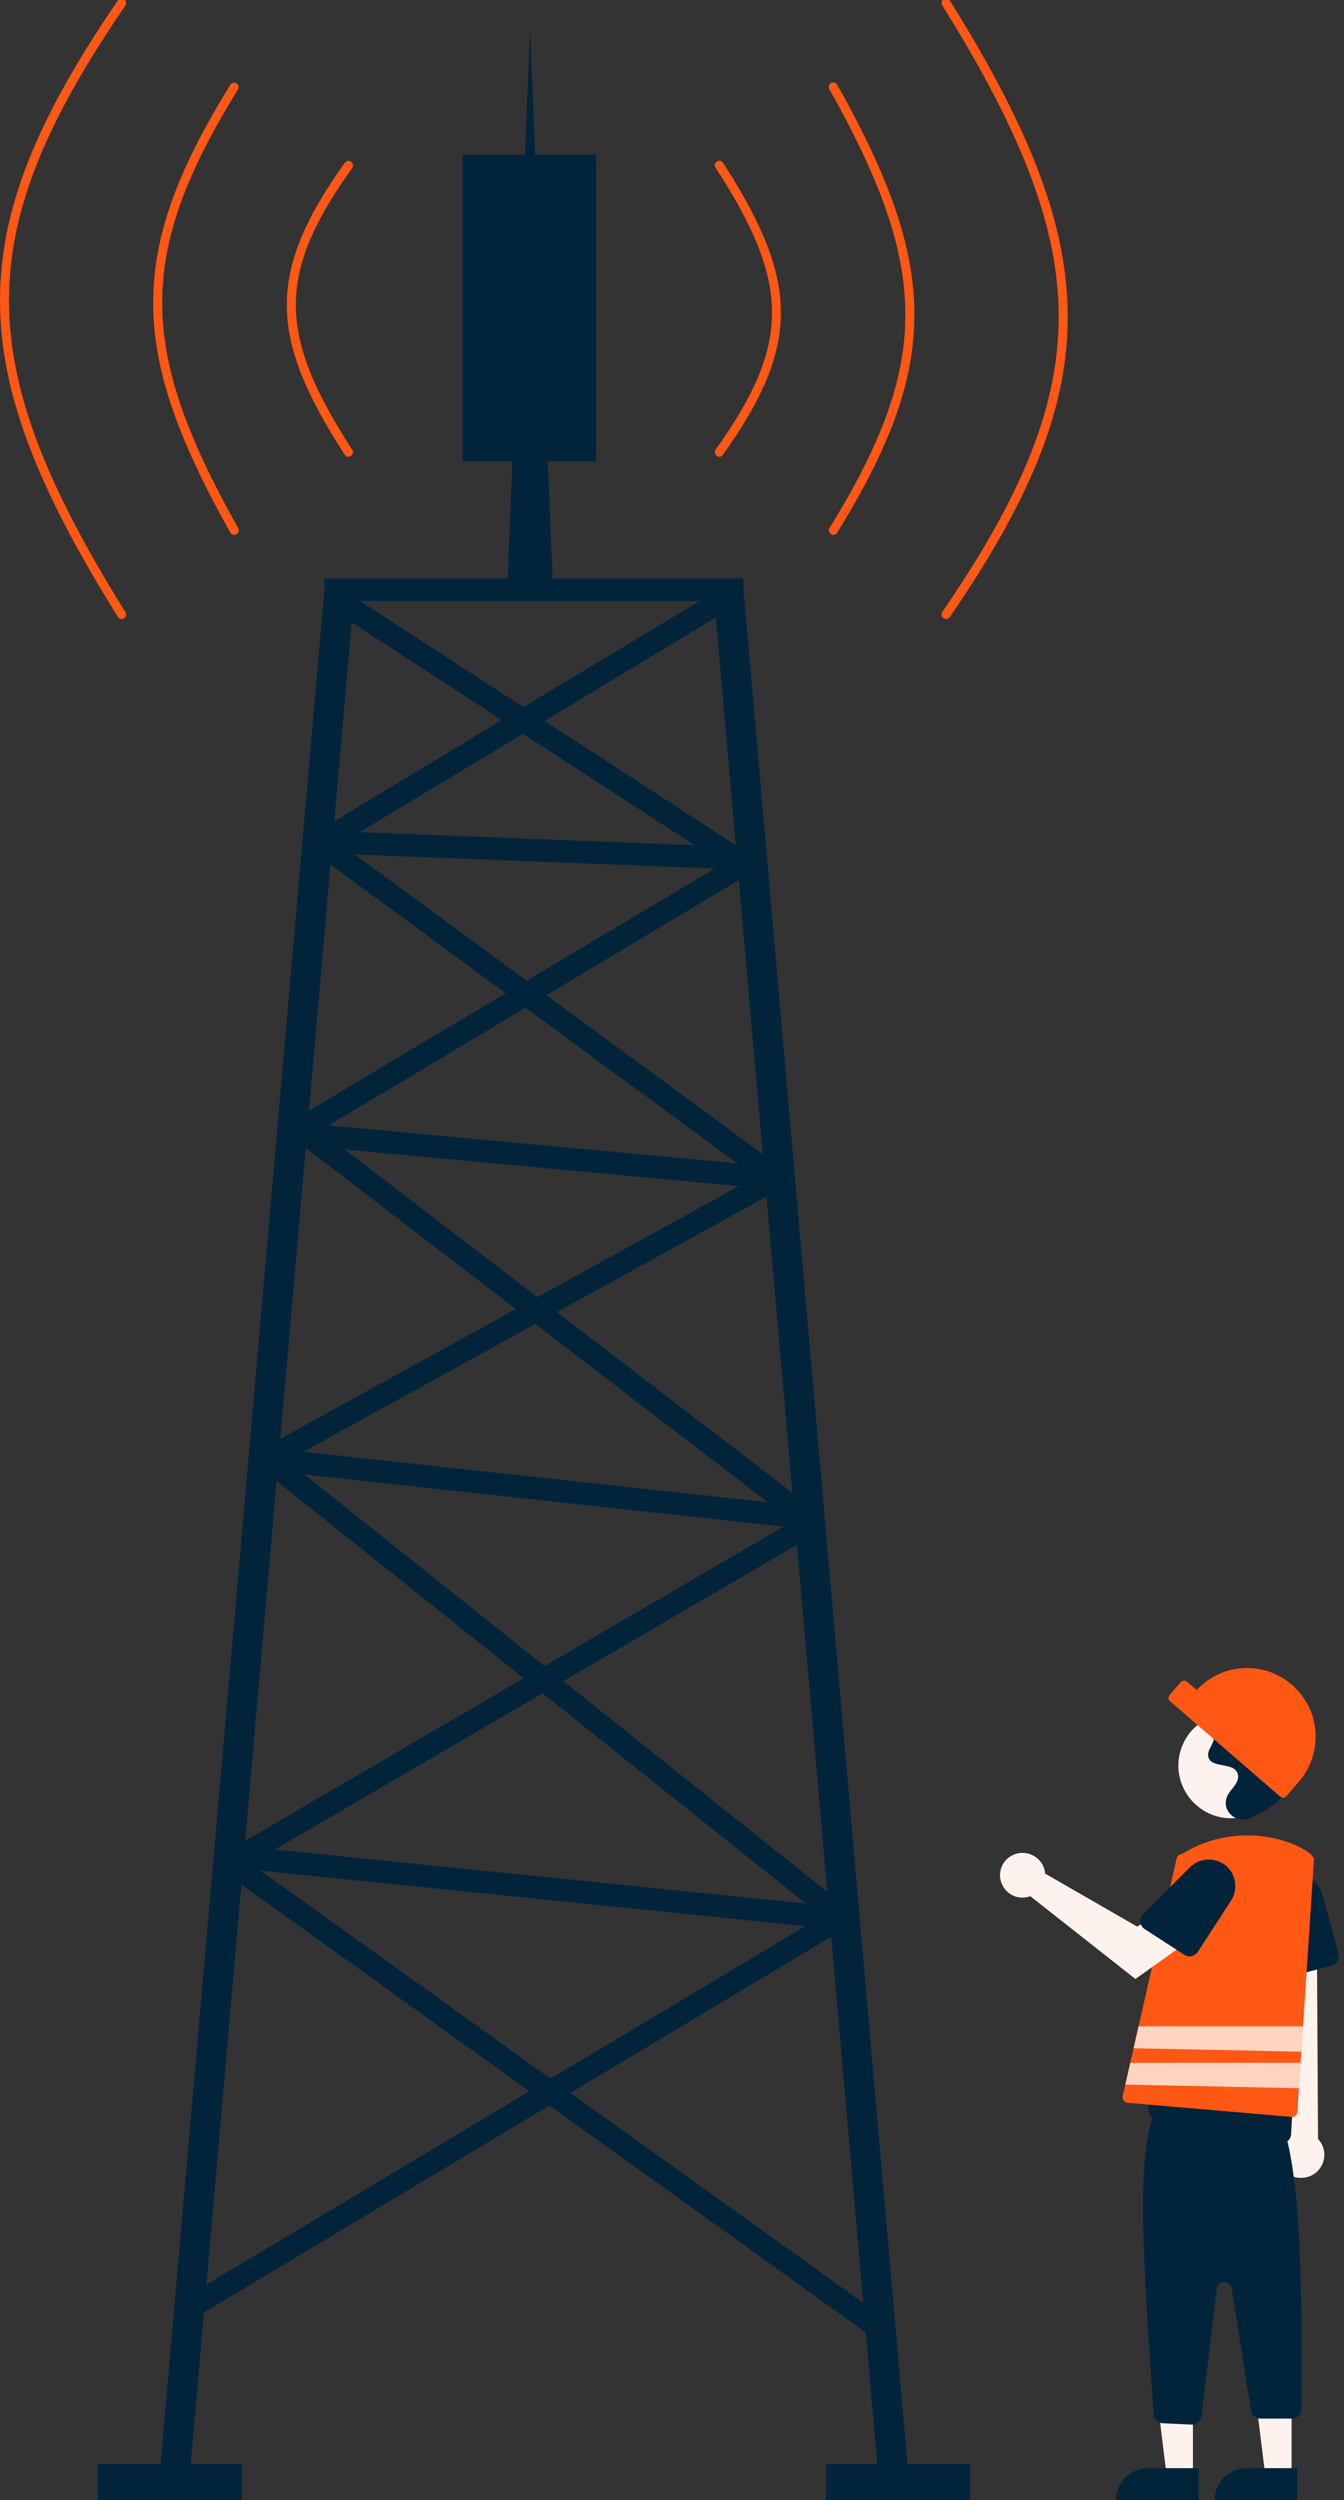 <svg width="895" height="1664" viewBox="0 0 895 1664" fill="none" xmlns="http://www.w3.org/2000/svg">
<rect x="0" y="0" width="895" height="1664" fill="#333333" stroke="none"/>
<g clip-path="url(#clip0)">
<path d="M858 1447.1C856.1 1445.9 854.5 1444.3 853.3 1442.4C852.1 1440.5 851.3 1438.4 851.1 1436.2C850.8 1434 851 1431.7 851.7 1429.6C852.4 1427.5 853.5 1425.5 855.1 1423.9L843.6 1260.7L876.8 1263.9L877.7 1423.7C880.3 1426.4 881.8 1430 881.9 1433.8C882 1437.6 880.7 1441.2 878.3 1444.1C875.9 1447 872.5 1448.9 868.7 1449.4C864.9 1450 861.1 1449.2 858 1447.1Z" fill="#FDF2ED"/>
<path d="M851 1315.5C850.2 1314.9 849.6 1314.2 849.1 1313.4C848.6 1312.6 848.4 1311.6 848.3 1310.7L845.9 1266.7C845.7 1262.3 847 1258 849.8 1254.6C852.5 1251.2 856.4 1248.9 860.8 1248.2C865.1 1247.5 869.5 1248.4 873.2 1250.8C876.9 1253.2 879.5 1256.8 880.7 1261L891.4 1300.3C891.8 1301.9 891.6 1303.7 890.8 1305.2C890 1306.7 888.6 1307.8 886.9 1308.2L856.5 1316.4C855.6 1316.7 854.6 1316.7 853.7 1316.5C852.7 1316.4 851.8 1316.1 851 1315.5Z" fill="#02243B"/>
<path d="M794.4 1647.8H776.9L768.6 1580.4H794.4V1647.8Z" fill="#FDF2ED"/>
<path d="M764.4 1642.8H798.2V1664H743.2C743.2 1661.2 743.7 1658.5 744.8 1655.9C745.9 1653.3 747.4 1651 749.4 1649C751.4 1647 753.7 1645.5 756.3 1644.4C758.9 1643.3 761.7 1642.8 764.4 1642.8Z" fill="#02243B"/>
<path d="M860.1 1647.8H842.6L834.3 1580.4H860.1V1647.8Z" fill="#FDF2ED"/>
<path d="M830.1 1642.8H863.9V1664H808.9C808.9 1661.2 809.4 1658.5 810.5 1655.9C811.6 1653.3 813.1 1651 815.1 1649C817.1 1647 819.4 1645.5 822 1644.4C824.6 1643.3 827.3 1642.8 830.1 1642.8Z" fill="#02243B"/>
<path d="M793.6 1613.8L774.3 1612.9C772.7 1612.8 771.1 1612.1 770 1610.9C768.9 1609.7 768.2 1608.1 768.2 1606.5C763.1 1528.3 756.1 1444.4 766.9 1412C766.9 1411.1 767.1 1410.2 767.5 1409.3C767.9 1408.5 768.4 1407.7 769.1 1407.1C769.8 1406.5 770.6 1406 771.5 1405.8C772.4 1405.5 773.3 1405.5 774.2 1405.6L851.3 1416.8C852.8 1417 854.2 1417.8 855.2 1418.9C856.2 1420.1 856.8 1421.5 856.8 1423.1C866.6 1461.5 867.1 1531.1 866.7 1603.3C866.7 1604.1 866.5 1605 866.2 1605.8C865.9 1606.6 865.4 1607.3 864.8 1607.9C864.2 1608.5 863.5 1609 862.7 1609.3C861.9 1609.6 861.1 1609.8 860.2 1609.8H839.4C837.9 1609.8 836.4 1609.3 835.2 1608.3C834 1607.3 833.3 1605.9 833 1604.4L820.2 1523.1C820 1521.9 819.4 1520.8 818.5 1520.1C817.6 1519.3 816.4 1518.9 815.2 1518.9C814 1518.9 812.8 1519.4 811.9 1520.2C811 1521 810.4 1522.1 810.3 1523.3L800.1 1608.2C799.9 1609.7 799.2 1611.2 798 1612.2C796.8 1613.2 795.3 1613.8 793.7 1613.8C793.8 1613.8 793.7 1613.8 793.6 1613.8Z" fill="#02243B"/>
<path d="M807.2 1423.1C790.2 1413.7 776.9 1411.2 770.5 1410.6C769.6 1410.5 768.8 1410.3 768.1 1409.9C767.3 1409.5 766.7 1408.9 766.2 1408.3C765.7 1407.6 765.3 1406.8 765 1406C764.8 1405.2 764.7 1404.3 764.8 1403.4L783.3 1266.6C784.4 1258.6 787.5 1251 792.3 1244.5C797.1 1238 803.6 1232.9 810.9 1229.6C818 1226.3 825.9 1224.9 833.8 1225.5C841.6 1226.1 849.2 1228.7 855.8 1233.1C856.4 1233.5 857.1 1233.9 857.7 1234.4C865.2 1239.9 871 1247.5 874.2 1256.3C877.4 1265.1 877.9 1274.6 875.7 1283.6C864.4 1329.8 860.5 1405.6 859.8 1420.4C859.7 1421.7 859.3 1422.9 858.6 1423.9C857.9 1424.9 856.8 1425.7 855.7 1426.1C848.7 1428.6 841.4 1429.9 834 1430C824.5 1430 815.3 1427.6 807.2 1423.1Z" fill="#02243B"/>
<path d="M806.7 1207.7C824.7 1214.9 845.1 1206.2 852.3 1188.3C859.5 1170.4 850.8 1150 832.8 1142.8C814.8 1135.6 794.4 1144.2 787.2 1162.2C780 1180.1 788.8 1200.4 806.7 1207.7Z" fill="#FDF2ED"/>
<path d="M832.5 1210.1C823.8 1214.1 814 1206.1 816.7 1197C816.9 1196.3 817.2 1195.6 817.5 1194.9C819.5 1191.2 823.2 1188.5 824.3 1184.2C824.6 1183.1 824.6 1182 824.3 1180.9C822.1 1172.5 806.9 1177.3 804.7 1169.6C803.3 1164.9 808.9 1160.6 808.4 1155.7C807.7 1149.3 798.2 1148.5 794.1 1143.5C789.5 1137.9 793.5 1129.1 799.5 1125.2C806.9 1120.4 816.5 1120.2 824.9 1123C833.2 1125.8 840.5 1131.2 846.9 1137.2C854.2 1144 860.9 1152.1 863.2 1161.8C866 1173.6 861.6 1186.3 854 1195.7C849.5 1201.6 839.6 1206.9 832.5 1210.1Z" fill="#02243B"/>
<path d="M875.2 1237.7C874.6 1234.8 869.3 1230.9 861.8 1227.7C849.7 1222.8 836.6 1220.8 823.6 1221.9C810.6 1223 798 1227.2 786.9 1234.1C786.1 1234.1 785.4 1234.4 784.8 1234.9C784.2 1235.4 783.8 1236.1 783.6 1236.8L758.2 1348.7L754.9 1363.3L752.7 1372.9L749.4 1387.4L747.6 1395.2C747.5 1395.7 747.5 1396.2 747.6 1396.7C747.7 1397.2 747.9 1397.7 748.2 1398.1C748.5 1398.5 748.9 1398.9 749.3 1399.1C749.7 1399.4 750.2 1399.5 750.7 1399.6L860.2 1409C860.3 1409 860.4 1409 860.5 1409C861.4 1409 862.3 1408.6 862.9 1408C863.5 1407.4 864 1406.5 864 1405.6L865 1389.8L866.1 1372.9L866.6 1365.6L867.7 1348.7L875 1237.8L875.2 1237.7Z" fill="#FF5714"/>
<path d="M695.6 1244.7C695.8 1245.5 695.9 1246.3 695.9 1247L757.2 1282.3L772.1 1273.7L788 1294.5L756.1 1317.2L686.1 1262.1C683.2 1263.2 680.1 1263.3 677.2 1262.6C674.3 1261.9 671.6 1260.2 669.6 1257.9C667.6 1255.6 666.4 1252.8 666 1249.8C665.7 1246.8 666.3 1243.7 667.7 1241.1C669.1 1238.4 671.4 1236.2 674.1 1234.9C676.8 1233.5 679.9 1233 682.9 1233.4C685.9 1233.8 688.7 1235.1 691 1237.1C693.3 1239.1 694.9 1241.8 695.6 1244.7Z" fill="#FDF2ED"/>
<path d="M759.4 1279.3C759.3 1278.4 759.4 1277.4 759.7 1276.5C760 1275.6 760.5 1274.8 761.2 1274.1L792.4 1242.9C795.5 1239.8 799.6 1238 804 1237.7C808.4 1237.5 812.7 1238.9 816.1 1241.6C819.5 1244.3 821.8 1248.3 822.4 1252.6C823.1 1256.9 822.1 1261.3 819.8 1265L797.6 1299.2C796.7 1300.6 795.2 1301.6 793.5 1302C791.8 1302.4 790.1 1302 788.7 1301.1L762.3 1284C761.5 1283.5 760.8 1282.8 760.3 1282C759.8 1281.2 759.5 1280.3 759.4 1279.3Z" fill="#02243B"/>
<path d="M867.9 1348.7L866.8 1365.6L754.9 1363.3L758.2 1348.7H867.9Z" fill="#FFD5C1"/>
<path d="M866.3 1373L865.2 1389.9L749.4 1387.5L752.7 1373H866.3Z" fill="#FFD5C1"/>
<path d="M860.3 1121.4C851.3 1113.6 839.7 1109.6 827.9 1110.3C816.1 1110.9 805 1116.2 796.9 1124.9L790.4 1119.3C789.8 1118.8 789.1 1118.5 788.3 1118.6C787.5 1118.7 786.8 1119 786.3 1119.6L778.8 1128.2C778.3 1128.8 778.1 1129.5 778.1 1130.3C778.2 1131.1 778.5 1131.8 779.1 1132.3L852.5 1195.8C853.1 1196.3 853.8 1196.5 854.6 1196.5C855.4 1196.4 856.1 1196.1 856.6 1195.5L865 1185.8C868.9 1181.3 871.9 1176 873.8 1170.3C875.7 1164.6 876.4 1158.6 876 1152.6C875.6 1146.6 874 1140.8 871.3 1135.4C868.5 1130.1 864.8 1125.3 860.3 1121.4Z" fill="#FF5714"/>
<path d="M216.526 386.684L105.896 1651.86L125.82 1653.6L236.45 388.426L216.526 386.684Z" fill="#02243B"/>
<path d="M494.622 386.45L474.698 388.193L585.386 1653.37L605.31 1651.62L494.622 386.45Z" fill="#02243B"/>
<path d="M559.345 1268.11L118.333 1532.1L126.037 1544.97L567.049 1280.98L559.345 1268.11Z" fill="#02243B"/>
<path d="M160.95 1236.05L152.21 1248.24L583.185 1557.25L591.925 1545.06L160.95 1236.05Z" fill="#02243B"/>
<path d="M181.045 964.061L171.689 975.786L547.687 1275.79L557.043 1264.06L181.045 964.061Z" fill="#02243B"/>
<path d="M205.943 746.983L196.818 758.888L530.807 1014.86L539.932 1002.96L205.943 746.983Z" fill="#02243B"/>
<path d="M222.964 558.958L214.089 571.05L511.056 789.032L519.932 776.941L222.964 558.958Z" fill="#02243B"/>
<path d="M228.992 393.004L220.82 405.583L494.791 583.569L502.963 570.99L228.992 393.004Z" fill="#02243B"/>
<path d="M154.043 1228.06L152.525 1242.98L565.508 1284.99L567.026 1270.07L154.043 1228.06Z" fill="#02243B"/>
<path d="M180.956 964L179.336 978.912L538.305 1017.91L539.925 1003L180.956 964Z" fill="#02243B"/>
<path d="M197.017 747.014L195.63 761.949L518.635 791.95L520.022 777.015L197.017 747.014Z" fill="#02243B"/>
<path d="M217.996 553.023L217.411 568.011L499.385 579.01L499.97 564.022L217.996 553.023Z" fill="#02243B"/>
<path d="M542.441 1004.03L146.389 1235.02L153.946 1247.98L549.998 1016.99L542.441 1004.03Z" fill="#02243B"/>
<path d="M516.705 775.829L173.741 964.815L180.98 977.952L523.944 788.966L516.705 775.829Z" fill="#02243B"/>
<path d="M497.362 565.159L189.332 749.152L197.024 762.029L505.054 578.036L497.362 565.159Z" fill="#02243B"/>
<path d="M487.282 387.174L203.286 558.161L211.023 571.012L495.019 400.024L487.282 387.174Z" fill="#02243B"/>
<path d="M495 385H216V400H495V385Z" fill="#02243B"/>
<path d="M161 1640H65V1664H161V1640Z" fill="#02243B"/>
<path d="M646 1640H550V1664H646V1640Z" fill="#02243B"/>
<path d="M353 19L368 386H338L353 19Z" fill="#02243B"/>
<path d="M397 103H308V307H397V103Z" fill="#02243B"/>
<path d="M232 304C231 304 230.1 303.5 229.5 302.6C202.7 261.2 191.2 231.6 191 203.5C190.9 174.9 202.4 146.4 229.6 108.3C230.6 107 232.4 106.6 233.8 107.6C235.1 108.6 235.5 110.4 234.5 111.8C184.5 181.9 184.5 222.3 234.6 299.4C235.5 300.8 235.1 302.6 233.7 303.5C233.1 303.8 232.6 304 232 304Z" fill="#FF5714"/>
<path d="M479 304C478.4 304 477.8 303.8 477.3 303.4C476 302.4 475.6 300.6 476.6 299.2C526.6 229.1 526.6 188.7 476.5 111.6C475.6 110.2 476 108.4 477.4 107.5C478.8 106.6 480.6 107 481.5 108.4C508.3 149.8 519.8 179.4 520 207.5C520.1 236.1 508.6 264.6 481.4 302.7C480.9 303.6 479.9 304 479 304Z" fill="#FF5714"/>
<path d="M156 356C155 356 153.9 355.5 153.4 354.5C117.6 290.9 102.2 245.4 102 202.4C101.8 158.6 117.2 114.9 153.4 56.4C154.3 55 156.1 54.6 157.5 55.4C158.9 56.3 159.3 58.1 158.5 59.5C122.9 117 107.8 159.7 108 202.3C108.2 244.2 123.3 288.8 158.6 351.5C159.4 352.9 158.9 354.8 157.5 355.6C157 355.9 156.5 356 156 356Z" fill="#FF5714"/>
<path d="M555 356C554.5 356 553.9 355.9 553.4 355.5C552 354.6 551.6 352.8 552.4 351.4C588 293.9 603.1 251.2 602.9 208.6C602.7 166.7 587.6 122.1 552.3 59.4C551.5 58 552 56.1 553.4 55.3C554.8 54.5 556.7 55 557.5 56.4C593.3 120 608.7 165.5 608.9 208.5C609.1 252.3 593.7 296 557.5 354.5C557 355.5 556 356 555 356Z" fill="#FF5714"/>
<path d="M81 412C80 412 79 411.5 78.5 410.6C23.7 323 0.3 260.4 -9.55525e-05 201.2C-0.3 141 23.2 80.9 78.5 0.3C79.4 -1.1 81.3 -1.4 82.7 -0.5C84.1 0.4 84.4 2.3 83.5 3.7C28.9 83.2 5.7 142.2 6 201.2C6.3 259.2 29.5 320.9 83.5 407.4C84.4 408.8 84 410.7 82.5 411.5C82.1 411.9 81.5 412 81 412Z" fill="#FF5714"/>
<path d="M630 412C629.4 412 628.8 411.8 628.3 411.5C626.9 410.6 626.6 408.7 627.5 407.3C682.1 327.8 705.2 268.8 705 209.8C704.7 151.8 681.5 90.1 627.5 3.6C626.6 2.2 627 0.3 628.5 -0.5C629.9 -1.4 631.8 -1 632.6 0.5C687.3 88 710.7 150.6 711 209.8C711.3 270.1 687.8 330.1 632.5 410.7C631.9 411.5 631 412 630 412Z" fill="#FF5714"/>
</g>
<defs>
<clipPath id="clip0">
<rect width="895" height="1664" fill="white"/>
</clipPath>
</defs>
</svg>
